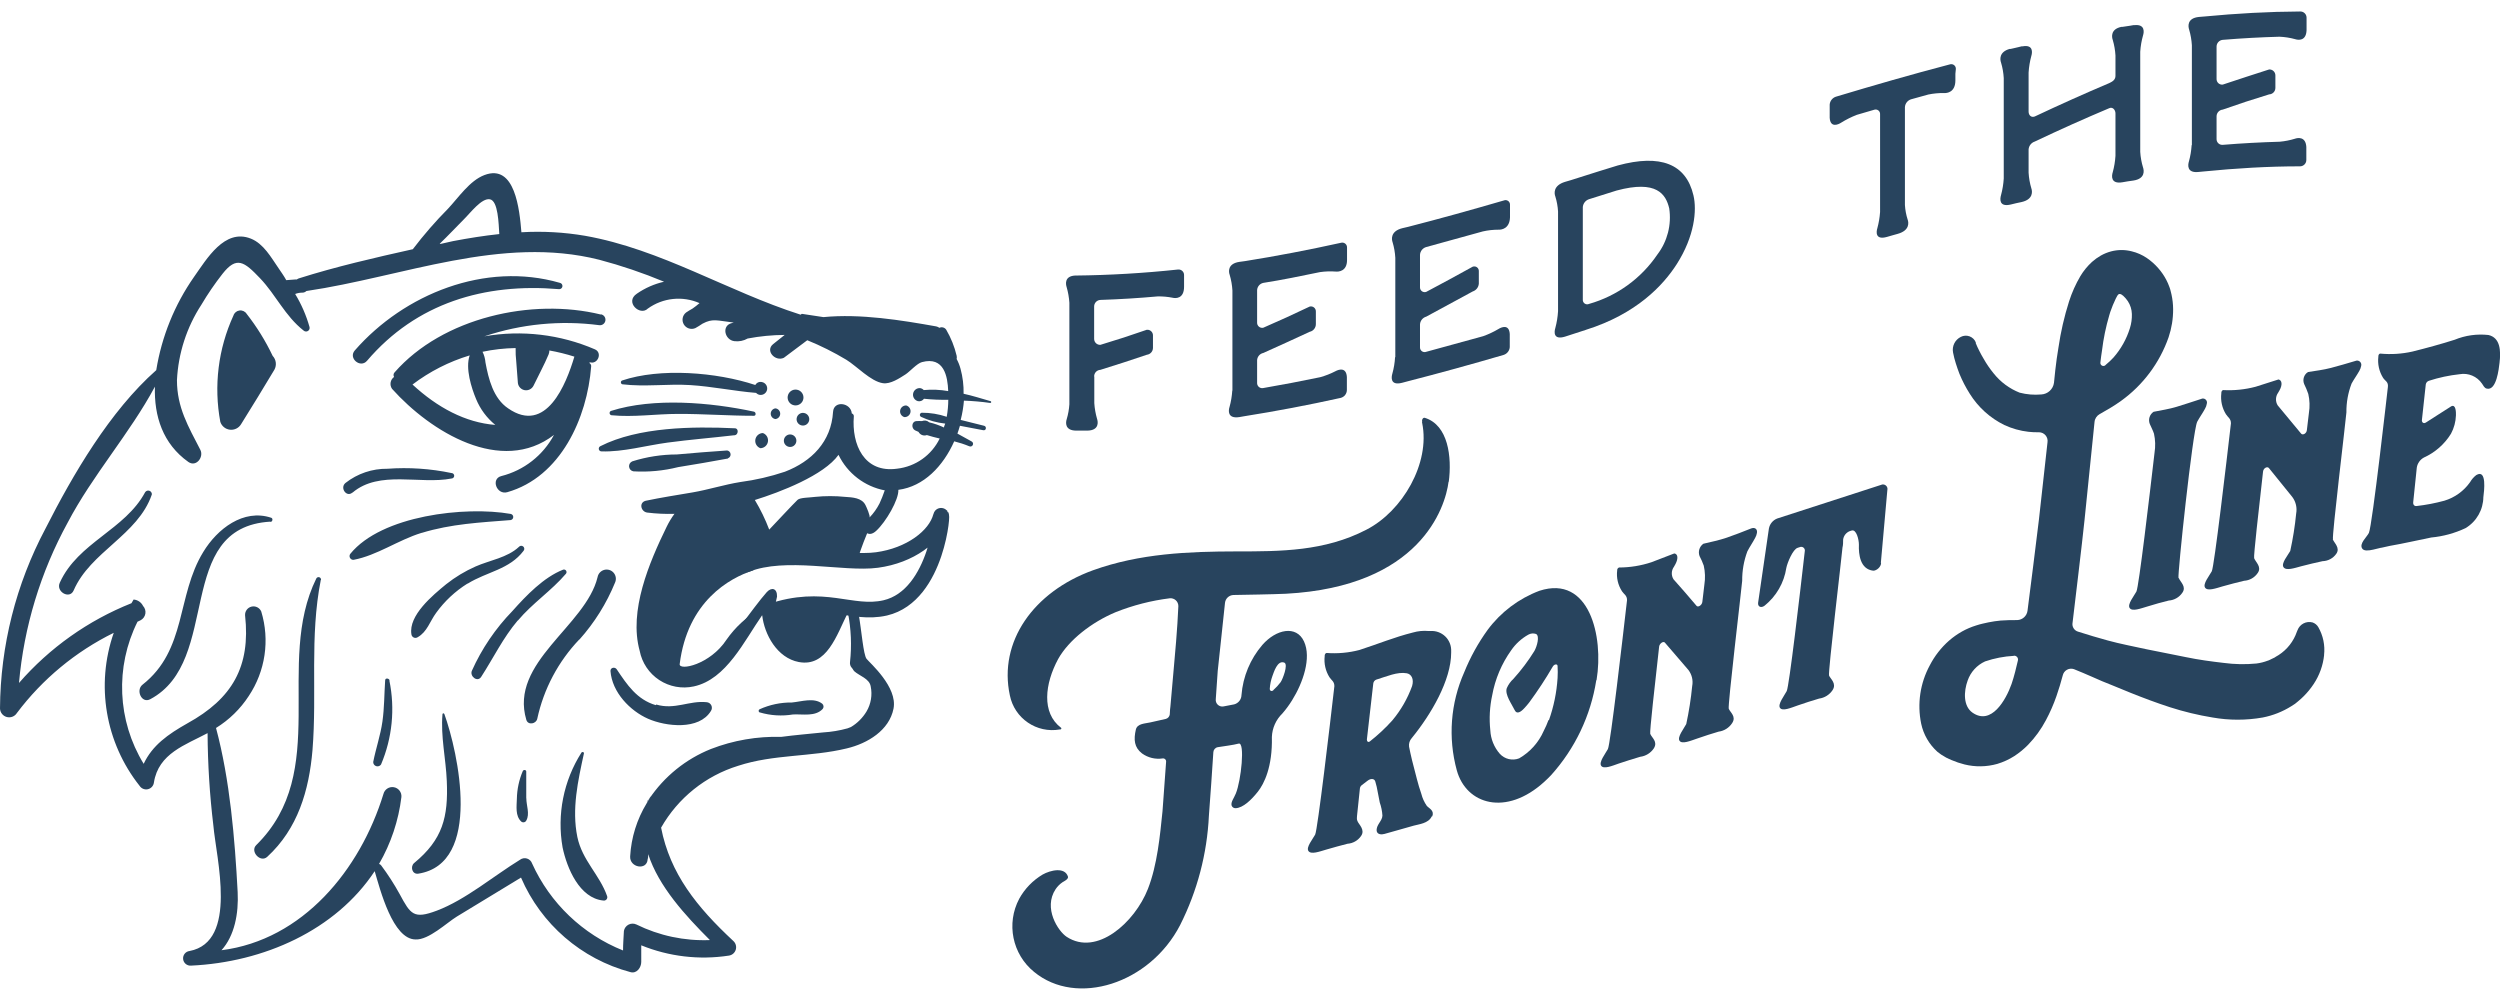 <svg id="e800tn2pm3ak1" xmlns="http://www.w3.org/2000/svg" xmlns:xlink="http://www.w3.org/1999/xlink" viewBox="0 0 320 128" shape-rendering="geometricPrecision" text-rendering="geometricPrecision"><style><![CDATA[#e800tn2pm3ak22 {animation: e800tn2pm3ak22_c_o 500ms linear infinite normal forwards}@keyframes e800tn2pm3ak22_c_o { 0% {opacity: 1;animation-timing-function: step-end} 20% {opacity: 0} 100% {opacity: 0} }#e800tn2pm3ak26 {animation: e800tn2pm3ak26_c_o 500ms linear infinite normal forwards}@keyframes e800tn2pm3ak26_c_o { 0% {opacity: 0;animation-timing-function: step-end} 20% {opacity: 1;animation-timing-function: step-end} 40% {opacity: 0} 100% {opacity: 0} }#e800tn2pm3ak30 {animation: e800tn2pm3ak30_c_o 500ms linear infinite normal forwards}@keyframes e800tn2pm3ak30_c_o { 0% {opacity: 0} 20% {opacity: 0;animation-timing-function: step-end} 40% {opacity: 1;animation-timing-function: step-end} 60% {opacity: 0} 100% {opacity: 0} }#e800tn2pm3ak34 {animation: e800tn2pm3ak34_c_o 500ms linear infinite normal forwards}@keyframes e800tn2pm3ak34_c_o { 0% {opacity: 0} 40% {opacity: 0;animation-timing-function: step-end} 60% {opacity: 1;animation-timing-function: step-end} 80% {opacity: 0} 100% {opacity: 0} }#e800tn2pm3ak38 {animation: e800tn2pm3ak38_c_o 500ms linear infinite normal forwards}@keyframes e800tn2pm3ak38_c_o { 0% {opacity: 0} 60% {opacity: 0;animation-timing-function: step-end} 80% {opacity: 1;animation-timing-function: step-end} 100% {opacity: 0} }#e800tn2pm3ak42 {animation: e800tn2pm3ak42_c_o 500ms linear infinite normal forwards}@keyframes e800tn2pm3ak42_c_o { 0% {opacity: 0} 80% {opacity: 0;animation-timing-function: step-end} 100% {opacity: 1} }]]></style><g id="e800tn2pm3ak2"><path id="e800tn2pm3ak3" d="M185.42,61.64C185,65,181.76,75.08,164.59,76C162.77,76.08,159.52,76.13,157.87,76.16C157.316,76.186,156.863,76.609,156.8,77.16C156.5,80.16,155.92,85.26,155.87,85.87C155.79,86.87,155.69,88.42,155.62,89.49C155.586,89.759,155.683,90.027,155.881,90.212C156.079,90.396,156.355,90.474,156.62,90.42L157.97,90.16C158.514,90.017,158.897,89.532,158.91,88.97C159.097,86.596,160.036,84.344,161.59,82.54C163.34,80.54,165.93,79.99,166.91,82.1C167.89,84.21,166.78,87.4,165.39,89.63C165.021,90.23,164.603,90.799,164.14,91.33C163.324,92.12,162.844,93.195,162.8,94.33C162.89,98.17,161.8,100.33,161.01,101.33C160.22,102.33,159.12,103.43,158.14,103.45C157.911,103.456,157.707,103.308,157.64,103.09C157.54,102.64,157.94,102.18,158.19,101.56C158.86,99.92,159.39,94.96,158.55,95.18C157.9,95.36,156.55,95.53,155.87,95.64C155.565,95.697,155.336,95.951,155.31,96.26C155.22,97.75,154.86,102.91,154.74,104.4C154.509,109.273,153.255,114.043,151.06,118.4C147.18,125.93,137.81,128.9,132.36,124.4C129.572,122.134,128.776,118.213,130.46,115.04C131.167,113.758,132.202,112.688,133.46,111.94C134.46,111.38,136.3,110.94,136.7,112.21C136.79,112.52,136.21,112.8,136.01,112.92C135.659,113.156,135.356,113.459,135.12,113.81C133.5,116.25,135.45,119.2,136.53,119.91C140.38,122.44,145.24,118.09,146.93,113.79C148.14,110.69,148.48,106.95,148.8,103.85C148.86,103.2,149.2,98.44,149.26,97.52C149.278,97.397,149.235,97.273,149.147,97.186C149.058,97.099,148.933,97.06,148.81,97.08L148.81,97.08C147.883,97.218,146.94,96.988,146.18,96.44C145.18,95.67,145.09,94.68,145.39,93.38C145.58,92.59,146.61,92.62,147.23,92.47C147.85,92.32,148.59,92.16,149.23,92.02C149.495,91.947,149.692,91.723,149.73,91.45C149.73,91.05,149.8,90.53,149.81,90.45C149.97,88.71,150.12,86.97,150.27,85.23C150.35,84.38,150.72,80.37,150.83,77.58C150.831,77.297,150.712,77.026,150.503,76.835C150.293,76.644,150.012,76.552,149.73,76.58C147.354,76.876,145.025,77.474,142.8,78.36C139.74,79.64,136.8,81.92,135.44,84.36C133.75,87.5,133.27,91.23,135.82,93.16C135.91,93.23,135.82,93.39,135.71,93.37C135.6,93.35,135.71,93.37,135.66,93.37C132.693,93.896,129.85,91.955,129.26,89C127.79,82.16,132.26,75.77,139.89,73C145.89,70.84,152.1,70.59,158.3,70.58C163.91,70.58,169.53,70.58,174.88,67.81C179.53,65.44,183.09,59.27,182.04,54.16C182.011,54.079,182.011,53.991,182.04,53.91C181.96,53.73,182.16,53.42,182.37,53.48C185.37,54.4,185.86,58.48,185.44,61.69M163,88.32C163.338,88.017,163.646,87.682,163.92,87.32C164.17,86.97,164.92,85.06,164.4,84.82C163.49,84.44,163.03,86.13,162.88,86.5C162.682,87.037,162.564,87.599,162.53,88.17C162.53,88.45,162.79,88.54,163,88.34" fill="rgb(40,68,94)" stroke="none" stroke-width="1"/><path id="e800tn2pm3ak4" d="M183.26,104.5C182.85,105.4,181.6,105.5,180.97,105.68C179.02,106.25,179.08,106.2,177.22,106.74C176.84,106.85,176.32,106.83,176.22,106.39C176.1,105.6,176.94,105.1,176.95,104.39C176.913,103.82,176.799,103.259,176.61,102.72C176.47,102.06,176.36,101.39,176.22,100.72C176.16,100.49,176.11,100.26,176.04,100.04C175.93,99.65,175.47,99.6,175.04,99.94L174.32,100.49C174.185,100.588,174.095,100.735,174.07,100.9C173.63,105.08,173.62,104.74,173.77,105.13C173.92,105.52,174.77,106.21,174.22,107C173.825,107.583,173.183,107.952,172.48,108C171.4,108.28,170.89,108.42,169.75,108.75C168.89,109,167.81,109.41,167.48,108.93C167.15,108.45,168.03,107.41,168.34,106.83C168.65,106.25,170.25,92.65,170.8,87.83C170.8,87.21,170.42,87.08,170.16,86.67C169.664,85.87,169.452,84.925,169.56,83.99L169.56,83.92C169.56,83.78,169.66,83.59,169.8,83.58C171.211,83.685,172.63,83.557,174,83.2C176.45,82.41,178.43,81.57,180.86,80.96C181.509,80.773,182.187,80.708,182.86,80.77L183.08,80.77C183.791,80.718,184.489,80.972,185,81.469C185.51,81.966,185.783,82.658,185.75,83.37C185.75,83.43,185.75,83.48,185.75,83.54C185.75,87.05,183.2,91.42,180.7,94.48C180.433,94.777,180.309,95.175,180.36,95.57C180.57,96.64,180.82,97.7,181.36,99.71C181.52,100.36,181.72,100.99,181.93,101.61C182.068,102.161,182.305,102.683,182.63,103.15C182.92,103.48,183.63,103.74,183.33,104.49M175.33,94.91C176.37,94.096,177.337,93.193,178.22,92.21C179.314,90.903,180.171,89.413,180.75,87.81C181.01,86.91,180.66,86.29,180.07,86.18C178.87,85.96,177.49,86.59,176.14,87C175.944,87.086,175.808,87.268,175.78,87.48C175.62,88.89,175.18,92.75,174.96,94.66C174.96,94.92,175.12,95.05,175.33,94.91" fill="rgb(40,68,94)" stroke="none" stroke-width="1"/><path id="e800tn2pm3ak5" d="M204.32,87.09C203.608,91.608,201.6,95.822,198.54,99.22C198.26,99.51,197.97,99.8,197.67,100.07C192.78,104.53,187.67,102.97,186.47,98.6C185.33,94.432,185.666,89.999,187.42,86.05C188.197,84.125,189.204,82.302,190.42,80.62C192.103,78.35,194.405,76.614,197.05,75.62C203.43,73.54,205.29,81.46,204.36,87.04M198.26,92.19C198.881,90.447,199.254,88.626,199.37,86.78C199.4,86.274,199.4,85.766,199.37,85.26C199.37,84.94,198.94,84.99,198.75,85.33C197.832,86.906,196.831,88.431,195.75,89.9C195.55,90.161,195.336,90.411,195.11,90.65C194.62,91.19,194.2,91.36,193.96,91.03C193.91,90.95,193.86,90.87,193.82,90.79C193.52,90.15,192.58,88.88,192.87,88.08C193.068,87.624,193.362,87.215,193.73,86.88C194.725,85.779,195.618,84.591,196.4,83.33C196.73,82.75,197.11,81.42,196.62,81.15C196.29,81.032,195.924,81.065,195.62,81.24C194.746,81.73,193.997,82.414,193.43,83.24C192.205,84.957,191.375,86.924,191,89C190.681,90.471,190.6,91.983,190.76,93.48C190.814,94.588,191.241,95.645,191.97,96.48C192.595,97.171,193.581,97.406,194.45,97.07C195.843,96.267,196.943,95.041,197.59,93.57C197.827,93.114,198.034,92.643,198.21,92.16" fill="rgb(40,68,94)" stroke="none" stroke-width="1"/><path id="e800tn2pm3ak6" d="M221.27,90.7C221.47,91.2,222.27,91.7,221.72,92.55C221.33,93.154,220.693,93.557,219.98,93.65C218.9,93.97,218.39,94.14,217.25,94.53C216.39,94.82,215.3,95.29,214.98,94.82C214.66,94.35,215.53,93.27,215.84,92.68C216.187,91.076,216.441,89.453,216.6,87.82C216.741,87.092,216.562,86.338,216.11,85.75L213.11,82.26C212.91,82.02,212.42,82.36,212.37,82.76C211.84,87.48,211.14,93.69,211.23,93.93C211.43,94.44,212.23,94.93,211.69,95.79C211.291,96.387,210.653,96.781,209.94,96.87C208.87,97.19,208.35,97.35,207.21,97.73C206.35,98.03,205.27,98.49,204.95,98.02C204.63,97.55,205.49,96.47,205.81,95.88C206.13,95.29,207.71,81.62,208.26,76.82C208.26,76.2,207.88,76.09,207.62,75.69C207.101,74.895,206.881,73.942,207,73L207,73C206.987,72.839,207.087,72.69,207.24,72.64C208.654,72.636,210.058,72.406,211.4,71.96C212.4,71.58,213.4,71.2,214.31,70.84C214.77,70.9,214.84,71.48,214.46,72.2L214.27,72.54C213.921,73.013,213.897,73.652,214.21,74.15C215.21,75.28,216.21,76.41,217.16,77.55C217.36,77.78,217.86,77.45,217.9,77.04C218,76.24,218.08,75.49,218.16,74.83C218.288,74.022,218.261,73.198,218.08,72.4C217.929,71.978,217.748,71.567,217.54,71.17C217.329,70.596,217.53,69.952,218.03,69.6C219.03,69.36,220.03,69.16,221.03,68.82C222.03,68.48,223.11,68.05,224.15,67.64C224.61,67.46,224.97,67.71,224.89,68.21C224.852,68.435,224.774,68.652,224.66,68.85C224.35,69.44,223.96,69.99,223.66,70.58C223.212,71.783,222.989,73.057,223,74.34C222.88,75.74,221.13,90.34,221.28,90.73" fill="rgb(40,68,94)" stroke="none" stroke-width="1"/><path id="e800tn2pm3ak7" d="M240.78,72.05C240.78,72.55,240.22,73.05,239.78,73.05C238.1,72.86,237.89,70.98,237.94,69.71C237.94,69.08,237.62,67.71,237.01,67.91L236.78,67.98C236.314,68.157,235.984,68.576,235.92,69.07C235.92,69.42,235.92,69.77,235.84,70.07C235.72,71.48,233.97,86.07,234.12,86.47C234.27,86.87,235.12,87.47,234.58,88.32C234.188,88.922,233.552,89.324,232.84,89.42C231.76,89.74,231.24,89.91,230.1,90.3C229.24,90.6,228.16,91.07,227.84,90.61C227.52,90.15,228.39,89.05,228.7,88.46C229.01,87.87,230.38,76.13,231.01,70.58L231.01,70.58C231.056,70.403,230.994,70.215,230.852,70.099C230.711,69.983,230.515,69.96,230.35,70.04L230.1,70.12C229.49,70.3,228.78,72.03,228.65,72.69C228.36,74.601,227.361,76.333,225.85,77.54C225.39,77.87,224.97,77.64,225.04,77.14L226.42,67.65C226.528,67.069,226.929,66.585,227.48,66.37L240.76,62.07C240.964,61.967,241.21,61.995,241.387,62.139C241.564,62.284,241.64,62.519,241.58,62.74Q241.16,67.39,240.75,72.04" fill="rgb(40,68,94)" stroke="none" stroke-width="1"/><path id="e800tn2pm3ak8" d="M297.49,83.82C297.353,85.162,296.89,86.449,296.14,87.57C295.77,88.128,295.344,88.647,294.87,89.12C294.639,89.353,294.395,89.573,294.14,89.78C294.01,89.88,293.88,89.98,293.76,90.09L293.31,90.38C292.184,91.09,290.936,91.585,289.63,91.84C287.506,92.215,285.334,92.215,283.21,91.84C281.356,91.537,279.528,91.096,277.74,90.52C276.01,89.96,274.34,89.33,272.74,88.69L270.3,87.69L269.06,87.19L267.83,86.65C267.03,86.3,266.24,85.96,265.46,85.65C265.163,85.549,264.836,85.579,264.563,85.734C264.29,85.889,264.096,86.153,264.03,86.46C263.8,87.32,263.54,88.2,263.23,89.09C262.862,90.154,262.41,91.187,261.88,92.18C261.27,93.336,260.499,94.4,259.59,95.34C259.057,95.882,258.467,96.365,257.83,96.78C257.153,97.212,256.419,97.549,255.65,97.78C254.283,98.166,252.839,98.19,251.46,97.85C250.892,97.709,250.337,97.521,249.8,97.29L249.42,97.12L249.24,97.03C249.18,97.03,249.07,96.94,248.99,96.9C248.635,96.711,248.3,96.486,247.99,96.23C246.933,95.28,246.205,94.02,245.91,92.63C245.386,90.091,245.776,87.449,247.01,85.17C247.628,83.968,248.466,82.893,249.48,82C249.992,81.555,250.548,81.163,251.14,80.83C251.711,80.511,252.315,80.253,252.94,80.06C253.25,79.95,253.49,79.9,253.76,79.83C254.03,79.76,254.28,79.71,254.53,79.66C255.05,79.56,255.53,79.48,256.09,79.43C256.65,79.38,257.5,79.37,258.21,79.37C258.875,79.347,259.428,78.849,259.52,78.19C259.85,75.57,260.65,69.35,260.98,66.53Q261.52,61.53,262.08,56.62C262.132,56.301,262.043,55.975,261.836,55.727C261.628,55.48,261.323,55.334,261,55.33C260.546,55.34,260.092,55.32,259.64,55.27C258.57,55.147,257.527,54.853,256.55,54.4C254.732,53.505,253.201,52.12,252.13,50.4C251.616,49.591,251.174,48.737,250.81,47.85C250.64,47.4,250.48,46.96,250.34,46.5C250.196,46.047,250.079,45.586,249.99,45.12C249.834,44.304,250.243,43.484,250.99,43.12C251.334,42.942,251.736,42.917,252.099,43.05C252.462,43.183,252.753,43.462,252.9,43.82L252.9,43.93C253.02,44.22,253.19,44.62,253.36,44.93C253.53,45.24,253.71,45.63,253.91,45.93C254.285,46.593,254.717,47.222,255.2,47.81C256.071,48.902,257.212,49.746,258.51,50.26C259.416,50.496,260.357,50.574,261.29,50.49C262.117,50.445,262.796,49.82,262.91,49C262.97,48.46,263.02,47.91,263.08,47.36C263.19,46.36,263.32,45.46,263.48,44.5C263.771,42.493,264.226,40.513,264.84,38.58C265.202,37.45,265.688,36.363,266.29,35.34C266.695,34.669,267.193,34.06,267.77,33.53C268.12,33.217,268.502,32.942,268.91,32.71C269.332,32.473,269.782,32.291,270.25,32.17C271.106,31.95,272.004,31.95,272.86,32.17C273.554,32.336,274.211,32.628,274.8,33.03C275.839,33.742,276.69,34.696,277.28,35.81C277.438,36.113,277.575,36.428,277.69,36.75L277.78,37.01L277.84,37.24C277.886,37.388,277.923,37.538,277.95,37.69C278.085,38.304,278.155,38.931,278.16,39.56C278.168,40.787,277.972,42.007,277.58,43.17C276.436,46.442,274.313,49.284,271.5,51.31L270.83,51.77L270.18,52.18C269.74,52.45,269.29,52.71,268.84,52.96L268.75,53.01L268.75,53.01C268.382,53.216,268.139,53.59,268.1,54.01L266.82,66.56C266.51,69.56,265.6,77.07,265.29,79.69C265.182,80.212,265.504,80.727,266.02,80.86C267.3,81.26,268.55,81.65,269.79,81.98L271.01,82.29L272.25,82.57C273.09,82.76,273.94,82.93,274.78,83.11C276.47,83.46,278.15,83.77,279.78,84.11C281.41,84.45,283.06,84.67,284.62,84.85C286.012,85.039,287.422,85.065,288.82,84.93C289.313,84.867,289.796,84.747,290.26,84.57L290.41,84.52L290.6,84.43C290.73,84.38,290.83,84.3,290.97,84.25C291.11,84.2,291.21,84.13,291.32,84.05L291.66,83.85C292.756,83.146,293.58,82.092,294,80.86L294.08,80.67C294.367,79.892,295.198,79.459,296,79.67C296.311,79.773,296.574,79.987,296.74,80.27C297.361,81.351,297.621,82.602,297.48,83.84M257.76,83.95C256.51,84.017,255.275,84.256,254.09,84.66C253.043,85.138,252.237,86.023,251.86,87.11C251.35,88.51,251.28,90.38,252.48,91.22C254.88,92.89,256.75,89.61,257.48,87.55C257.8,86.63,258.11,85.34,258.29,84.55C258.333,84.396,258.298,84.231,258.196,84.107C258.095,83.984,257.939,83.918,257.78,83.93M269.53,46.7C269.886,46.411,270.22,46.097,270.53,45.76C271.487,44.669,272.203,43.387,272.63,42C272.815,41.415,272.899,40.803,272.88,40.19C272.862,39.61,272.686,39.046,272.37,38.56C272.201,38.308,272.003,38.076,271.78,37.87C271.65,37.76,271.46,37.6,271.27,37.63C271.08,37.66,270.92,38.01,270.82,38.22C270.552,38.772,270.318,39.339,270.12,39.92C270.07,40.07,270.02,40.22,269.98,40.38C269.551,41.839,269.243,43.331,269.06,44.84C268.98,45.35,268.91,45.84,268.85,46.39C268.821,46.563,268.91,46.734,269.068,46.808C269.227,46.883,269.416,46.843,269.53,46.71" fill="rgb(40,68,94)" stroke="none" stroke-width="1"/><path id="e800tn2pm3ak9" d="M278.89,74C279.09,74.51,279.89,75.09,279.34,75.87C278.945,76.453,278.303,76.822,277.6,76.87C276.52,77.14,276.01,77.28,274.87,77.63C274.01,77.88,272.93,78.31,272.6,77.83C272.27,77.35,273.15,76.3,273.46,75.72C273.77,75.14,275.14,63.47,275.78,57.95C275.91,57.14,275.887,56.312,275.71,55.51C275.56,55.05,275.35,54.69,275.17,54.26C274.946,53.692,275.151,53.046,275.66,52.71C276.66,52.51,277.66,52.36,278.61,52.07C279.56,51.78,280.69,51.41,281.73,51.07C281.917,50.97,282.147,50.993,282.31,51.13C282.473,51.266,282.536,51.488,282.47,51.69C282.432,51.912,282.354,52.126,282.24,52.32C281.94,52.88,281.55,53.41,281.24,53.99C280.65,55.24,278.7,73.63,278.85,73.99" fill="rgb(40,68,94)" stroke="none" stroke-width="1"/><path id="e800tn2pm3ak10" d="M298.58,69C298.78,69.52,299.58,70.13,299.04,70.89C298.638,71.463,297.989,71.811,297.29,71.83C296.21,72.06,295.7,72.19,294.56,72.48C293.7,72.71,292.62,73.09,292.29,72.6C291.96,72.11,292.84,71.09,293.15,70.53C293.498,68.946,293.752,67.344,293.91,65.73C294.046,64.989,293.868,64.225,293.42,63.62C292.42,62.38,291.42,61.14,290.42,59.91C290.21,59.66,289.72,59.91,289.67,60.36C289.14,65.05,288.44,71.21,288.53,71.45C288.73,71.97,289.53,72.56,288.99,73.34C288.596,73.929,287.948,74.3,287.24,74.34C286.17,74.6,285.65,74.73,284.51,75.05C283.65,75.3,282.57,75.7,282.25,75.22C281.93,74.74,282.8,73.7,283.11,73.12C283.42,72.54,285.01,58.96,285.56,54.19C285.56,53.57,285.18,53.44,284.92,53.02C284.423,52.22,284.215,51.275,284.33,50.34L284.33,50.28C284.33,50.13,284.42,49.94,284.57,49.93C285.971,50.005,287.374,49.86,288.73,49.5C289.73,49.19,290.73,48.87,291.65,48.57C292.1,48.67,292.17,49.25,291.79,49.94C291.73,50.05,291.67,50.16,291.6,50.27C291.259,50.746,291.235,51.38,291.54,51.88L294.54,55.5C294.74,55.75,295.24,55.5,295.28,55.05C295.38,54.26,295.46,53.52,295.54,52.86C295.672,52.049,295.645,51.22,295.46,50.42C295.31,49.986,295.133,49.562,294.93,49.15C294.701,48.589,294.907,47.944,295.42,47.62C296.42,47.46,297.37,47.35,298.37,47.09C299.37,46.83,300.45,46.51,301.49,46.2C301.681,46.114,301.905,46.147,302.064,46.285C302.222,46.422,302.287,46.638,302.23,46.84C302.188,47.058,302.111,47.268,302,47.46C301.69,48.02,301.31,48.53,301,49.1C300.549,50.277,300.325,51.529,300.34,52.79C300.22,54.18,298.47,68.64,298.62,69.03" fill="rgb(40,68,94)" stroke="none" stroke-width="1"/><path id="e800tn2pm3ak11" d="M317.87,63.6C317.862,65.24,316.997,66.757,315.59,67.6C314.207,68.252,312.722,68.658,311.2,68.8C309.44,69.15,307.66,69.57,305.91,69.87C305.55,69.95,305.19,70.02,304.83,70.11L304.78,70.11C304.46,70.18,304.11,70.28,303.78,70.35C303.16,70.49,302.58,70.55,302.36,70.21C301.95,69.58,302.96,68.74,303.22,68.21C303.66,67.21,305.57,50.21,305.65,49.53C305.73,48.85,305.28,48.77,305.02,48.34C304.525,47.536,304.317,46.588,304.43,45.65L304.43,45.59C304.43,45.45,304.52,45.26,304.67,45.26C306.048,45.391,307.439,45.304,308.79,45C310.59,44.55,312.39,44.06,314.19,43.49C315.559,42.926,317.048,42.717,318.52,42.88C320.03,43.22,320.13,44.88,319.94,46.44C319.85,47.17,319.56,50.07,318.29,49.74C318,49.67,317.86,49.34,317.7,49.11C317.066,48.175,315.942,47.701,314.83,47.9C313.495,48.044,312.178,48.325,310.9,48.74C310.692,48.807,310.538,48.984,310.5,49.2L310,53.8C310,54.12,310.26,54.26,310.55,54.06L312.11,53.06L313.77,52C314.37,51.71,314.37,52.81,314.36,53.17C314.332,53.988,314.117,54.789,313.73,55.51C312.902,56.855,311.69,57.921,310.25,58.57C309.768,58.835,309.436,59.307,309.35,59.85C309.11,62.13,308.92,63.96,308.89,64.29C308.86,64.62,309.05,64.81,309.34,64.77C310.535,64.633,311.719,64.406,312.88,64.09C314.217,63.687,315.38,62.845,316.18,61.7C316.379,61.355,316.644,61.053,316.96,60.81C318.35,59.98,317.96,62.91,317.87,63.64" fill="rgb(40,68,94)" stroke="none" stroke-width="1"/><path id="e800tn2pm3ak12" d="M140.07,48.22L140.07,51.6C140.114,52.277,140.232,52.948,140.42,53.6C140.56,54,140.72,55.09,139.18,55.12C138.84,55.12,138.62,55.12,138.48,55.12L137.78,55.12C136.25,55.12,136.41,54.04,136.54,53.65C136.725,53.032,136.839,52.394,136.88,51.75L136.88,38.75C136.835,38.073,136.718,37.402,136.53,36.75C136.4,36.36,136.25,35.35,137.6,35.27L137.68,35.27Q144.22,35.2,150.77,34.5C150.972,34.474,151.176,34.537,151.328,34.674C151.48,34.81,151.565,35.006,151.56,35.21L151.56,35.87C151.56,35.99,151.56,36.22,151.56,36.7C151.56,38.25,150.49,38.21,150.09,38.11C149.464,37.987,148.828,37.93,148.19,37.94C145.74,38.16,143.3,38.31,140.85,38.39C140.406,38.411,140.055,38.775,140.05,39.22L140.05,43.37C140.047,43.58,140.131,43.783,140.283,43.929C140.435,44.075,140.64,44.151,140.85,44.14C142.85,43.54,144.85,42.89,146.79,42.21C146.995,42.19,147.198,42.258,147.349,42.398C147.5,42.537,147.584,42.735,147.58,42.94L147.58,44.54C147.573,44.987,147.235,45.36,146.79,45.41C144.79,46.09,142.79,46.74,140.85,47.34C140.406,47.361,140.055,47.725,140.05,48.17" fill="rgb(40,68,94)" stroke="none" stroke-width="1"/><path id="e800tn2pm3ak13" d="M157.75,50L157.75,37.18C157.709,36.502,157.592,35.831,157.4,35.18C157.26,34.81,157.1,33.75,158.64,33.52C159,33.46,159.23,33.43,159.37,33.42C163.45,32.77,167.54,31.98,171.63,31.08C171.821,31.02,172.03,31.059,172.188,31.183C172.346,31.306,172.432,31.5,172.42,31.7L172.42,32.63C172.42,32.76,172.42,32.95,172.42,33.19C172.425,33.223,172.425,33.257,172.42,33.29L172.42,33.29C172.42,34.73,171.34,34.8,170.96,34.76C170.293,34.711,169.622,34.735,168.96,34.83C166.54,35.33,164.12,35.83,161.7,36.21C161.256,36.305,160.932,36.687,160.91,37.14L160.91,41.28C160.899,41.483,160.983,41.68,161.139,41.811C161.294,41.943,161.501,41.994,161.7,41.95C163.7,41.08,165.7,40.17,167.64,39.24C167.834,39.189,168.041,39.233,168.197,39.36C168.353,39.486,168.44,39.679,168.43,39.88L168.43,41.47C168.441,41.95,168.109,42.369,167.64,42.47C165.64,43.4,163.64,44.31,161.7,45.18C161.256,45.275,160.932,45.657,160.91,46.11L160.91,49C160.899,49.203,160.983,49.4,161.139,49.531C161.294,49.663,161.501,49.714,161.7,49.67Q165.35,49.04,168.99,48.28C169.661,48.093,170.311,47.838,170.93,47.52C171.31,47.31,172.32,46.93,172.4,48.26L172.4,49.93C172.392,50.403,172.069,50.813,171.61,50.93Q165.43,52.3,159.25,53.28L158.62,53.39C157.08,53.62,157.24,52.51,157.38,52.09C157.569,51.407,157.686,50.707,157.73,50" fill="rgb(40,68,94)" stroke="none" stroke-width="1"/><path id="e800tn2pm3ak14" d="M178.6,45.74L178.6,33C178.563,32.322,178.445,31.65,178.25,31C178.12,30.64,177.96,29.6,179.49,29.21C179.86,29.12,180.08,29.06,180.22,29.04C184.31,27.99,188.4,26.85,192.49,25.66C192.672,25.584,192.88,25.606,193.041,25.72C193.201,25.834,193.292,26.023,193.28,26.22L193.28,27.82L193.28,27.82C193.23,29.27,192.2,29.42,191.81,29.4C191.137,29.399,190.466,29.473,189.81,29.62Q186.18,30.62,182.56,31.62C182.107,31.748,181.785,32.15,181.76,32.62L181.76,36.76C181.748,36.961,181.838,37.154,181.999,37.275C182.16,37.395,182.371,37.427,182.56,37.36Q185.56,35.77,188.5,34.14C188.683,34.068,188.891,34.095,189.05,34.21C189.21,34.325,189.3,34.513,189.29,34.71L189.29,36.31C189.255,36.773,188.942,37.169,188.5,37.31Q185.5,38.94,182.56,40.53C182.107,40.658,181.785,41.06,181.76,41.53L181.76,44.44C181.747,44.641,181.837,44.835,181.999,44.954C182.16,45.073,182.372,45.102,182.56,45.03Q186.2,44.03,189.85,43.03C190.524,42.789,191.174,42.485,191.79,42.12C192.17,41.88,193.17,41.44,193.25,42.76C193.256,42.786,193.256,42.814,193.25,42.84L193.25,44.43C193.218,44.894,192.904,45.291,192.46,45.43Q186.28,47.24,180.1,48.83L179.46,49C177.92,49.39,178.09,48.26,178.22,47.83C178.414,47.135,178.531,46.421,178.57,45.7" fill="rgb(40,68,94)" stroke="none" stroke-width="1"/><path id="e800tn2pm3ak15" d="M203,42.22C203,42.22,201.28,42.79,200.32,43.09C198.78,43.56,198.94,42.43,199.08,41.99C199.268,41.287,199.385,40.566,199.43,39.84L199.43,27.07C199.391,26.415,199.274,25.767,199.08,25.14C198.94,24.78,198.78,23.75,200.32,23.28L201.07,23.06C203.15,22.4,206.52,21.33,207.07,21.18C212.54,19.69,215.81,20.97,216.76,25C217.22,26.92,216.9,30.24,214.63,33.8C212.9,36.51,209.47,40.19,202.99,42.22M203.4,38.9C206.971,37.886,210.069,35.644,212.15,32.57C213.43,30.888,213.975,28.76,213.66,26.67C213.23,24.87,212.08,23,206.92,24.39L203.39,25.5C202.951,25.646,202.64,26.039,202.6,26.5L202.6,38.35C202.584,38.55,202.676,38.743,202.841,38.856C203.006,38.97,203.219,38.987,203.4,38.9" fill="rgb(40,68,94)" stroke="none" stroke-width="1"/><path id="e800tn2pm3ak16" d="M250.29,9.44C250.29,9.55,250.29,9.79,250.29,10.28C250.29,11.82,249.22,11.94,248.82,11.91C248.148,11.901,247.478,11.965,246.82,12.1L246.82,12.1L244.62,12.71C244.174,12.846,243.86,13.245,243.83,13.71L243.83,26.24C243.868,26.875,243.986,27.504,244.18,28.11C244.31,28.46,244.48,29.49,242.92,29.93L242.24,30.12L241.55,30.32C240,30.77,240.16,29.65,240.3,29.21C240.484,28.533,240.601,27.84,240.65,27.14L240.65,14.63C240.666,14.432,240.577,14.239,240.415,14.123C240.254,14.006,240.043,13.983,239.86,14.06L237.67,14.7C236.974,14.971,236.304,15.306,235.67,15.7C235.29,15.95,234.28,16.4,234.2,15.07C234.195,15.047,234.195,15.023,234.2,15L234.2,13.38C234.24,12.919,234.551,12.526,234.99,12.38C239.84,10.92,244.7,9.52,249.55,8.25C249.736,8.179,249.946,8.206,250.107,8.323C250.268,8.44,250.36,8.631,250.35,8.83Z" fill="rgb(40,68,94)" stroke="none" stroke-width="1"/><path id="e800tn2pm3ak17" d="M259.66,19.1L259.66,22.1C259.699,22.778,259.816,23.449,260.01,24.1C260.14,24.46,260.3,25.51,258.77,25.86L258.07,26.01L257.37,26.18C255.83,26.54,256,25.42,256.13,24.98C256.319,24.284,256.436,23.57,256.48,22.85L256.48,10C256.442,9.322,256.325,8.651,256.13,8C256,7.65,255.85,6.65,257.24,6.26L257.37,6.26L257.77,6.17L258.37,6.03L258.77,5.93L258.9,5.93C260.29,5.68,260.14,6.75,260.01,7.16C259.822,7.856,259.705,8.57,259.66,9.29L259.66,14.29C259.66,14.73,259.98,15.09,260.45,14.91Q265.22,12.66,269.98,10.64C270.49,10.41,270.78,10.15,270.78,9.71L270.78,7.1C270.739,6.422,270.622,5.751,270.43,5.1C270.3,4.74,270.14,3.73,271.53,3.44L271.67,3.44L272.07,3.38L272.67,3.29L273.07,3.22L273.2,3.22C274.59,3.07,274.44,4.12,274.31,4.53C274.115,5.215,273.994,5.919,273.95,6.63L273.95,19.44C273.991,20.119,274.111,20.79,274.31,21.44C274.44,21.82,274.61,22.88,273.07,23.11C272.72,23.17,272.51,23.2,272.37,23.21L271.67,23.33C270.13,23.59,270.29,22.48,270.43,22.05C270.618,21.364,270.735,20.66,270.78,19.95L270.78,14.52C270.78,14.08,270.43,13.64,269.98,13.85Q265.23,15.85,260.45,18.12C260.009,18.264,259.698,18.658,259.66,19.12" fill="rgb(40,68,94)" stroke="none" stroke-width="1"/><path id="e800tn2pm3ak18" d="M280.56,18.57L280.56,5.79C280.518,5.112,280.401,4.442,280.21,3.79C280.08,3.41,279.91,2.33,281.45,2.17L282.18,2.11C286.27,1.72,290.36,1.49,294.44,1.47C294.651,1.467,294.855,1.549,295.005,1.698C295.155,1.846,295.24,2.049,295.24,2.26L295.24,3.86L295.24,3.86C295.19,5.29,294.16,5.14,293.77,5.01C293.117,4.832,292.446,4.728,291.77,4.7Q288.14,4.8,284.51,5.1C284.065,5.141,283.723,5.513,283.72,5.96L283.72,10.1C283.713,10.306,283.796,10.506,283.948,10.646C284.099,10.786,284.305,10.853,284.51,10.83Q287.51,9.83,290.45,8.89C290.66,8.879,290.865,8.955,291.017,9.101C291.169,9.247,291.253,9.45,291.25,9.66L291.25,11.25C291.25,11.697,290.897,12.064,290.45,12.08Q287.45,12.99,284.51,14.03C284.065,14.071,283.723,14.443,283.72,14.89L283.72,17.8C283.716,18.006,283.8,18.204,283.951,18.345C284.101,18.486,284.304,18.557,284.51,18.54C286.94,18.34,289.38,18.21,291.81,18.14C292.465,18.08,293.112,17.953,293.74,17.76C294.13,17.62,295.13,17.46,295.21,18.81C295.21,18.81,295.21,18.87,295.21,18.89L295.21,20.49C295.205,20.93,294.85,21.285,294.41,21.29C290.3,21.29,286.17,21.54,282.05,21.95L281.42,22.01C279.88,22.18,280.05,21.08,280.18,20.67C280.369,19.987,280.486,19.287,280.53,18.58" fill="rgb(40,68,94)" stroke="none" stroke-width="1"/></g><g id="e800tn2pm3ak19"><path id="e800tn2pm3ak20" d="M121.38,51.17C120.342,51.192,119.303,51.148,118.27,51.04C118.099,51.289,117.796,51.411,117.5,51.35C117.074,51.239,116.803,50.821,116.876,50.387C116.949,49.953,117.341,49.646,117.78,49.68C117.957,49.709,118.119,49.797,118.24,49.93C119.284,49.833,120.337,49.877,121.37,50.06C121.3,48.2,120.85,45.59,118.01,46.35C117.38,46.51,116.45,47.57,115.91,47.92C115.14,48.41,113.99,49.19,113.02,49.05C111.46,48.83,109.66,46.86,108.33,46.05C106.731,45.088,105.059,44.252,103.33,43.55L100.33,45.8L100.33,45.8C99.23,46.32,97.9,44.89,98.97,44.04L100.44,42.87C98.849,42.88,97.263,43.034,95.7,43.33C95.188,43.623,94.595,43.742,94.01,43.67C92.76,43.53,92.31,41.67,93.69,41.35L93.92,41.29C91.75,41.03,91.24,40.73,89.92,41.43C89.623,41.635,89.316,41.825,89,42C88.458,42.235,87.827,42.03,87.527,41.521C87.227,41.013,87.352,40.36,87.82,40C88.07,39.83,88.35,39.66,88.64,39.5C88.952,39.283,89.253,39.049,89.54,38.8C87.365,37.845,84.847,38.111,82.92,39.5C81.92,40.5,79.92,38.65,81.52,37.59C82.572,36.862,83.753,36.343,85,36.06C82.303,34.937,79.534,33.998,76.71,33.25C64.18,30.08,51.58,35.43,39.22,37.25C39.068,37.397,38.861,37.474,38.65,37.46C38.352,37.463,38.057,37.521,37.78,37.63C38.583,38.95,39.202,40.373,39.62,41.86C39.671,42.058,39.585,42.266,39.409,42.37C39.233,42.474,39.009,42.45,38.86,42.31C36.47,40.43,35.33,37.76,33.29,35.62C31.25,33.48,30.29,32.75,28.48,35.05C27.495,36.307,26.593,37.626,25.78,39C23.899,41.886,22.819,45.22,22.65,48.66C22.65,52.16,24.1,54.58,25.65,57.59C26.11,58.51,25.11,59.83,24.11,59.13C20.84,56.81,19.71,53.26,19.83,49.49C16.61,55.49,11.84,60.83,8.66,66.9C5.189,73.237,3.068,80.223,2.43,87.42C6.349,82.919,11.286,79.418,16.83,77.21C16.92,77.05,17.02,76.9,17.1,76.74C17.62,76.781,18.079,77.093,18.31,77.56C18.557,77.827,18.667,78.193,18.606,78.551C18.545,78.91,18.321,79.22,18,79.39L17.6,79.58C14.712,85.375,15.01,92.248,18.39,97.77C19.5,95.41,21.48,94,24,92.58C29.73,89.42,32.09,85.33,31.37,78.76C31.34,78.237,31.689,77.767,32.199,77.646C32.709,77.526,33.233,77.789,33.44,78.27C34.555,81.934,33.968,85.905,31.84,89.09C30.762,90.746,29.331,92.142,27.65,93.18C29.43,99.81,30.06,107.37,30.42,114.18C30.56,116.94,30.02,119.78,28.35,121.63C38.74,120.31,46.09,111.37,49.08,101.63C49.229,101.038,49.808,100.66,50.41,100.762C51.012,100.864,51.435,101.412,51.38,102.02C51.014,105.037,50.041,107.949,48.52,110.58C48.628,110.614,48.722,110.68,48.79,110.77C49.664,111.94,50.456,113.17,51.16,114.45C52.56,117.05,52.95,117.68,55.92,116.56C59.58,115.18,63.22,112.1,66.56,110.05C66.817,109.856,67.151,109.798,67.458,109.893C67.765,109.988,68.008,110.225,68.11,110.53C70.409,115.602,74.58,119.59,79.75,121.66C79.75,120.83,79.82,119.99,79.86,119.16C79.92,118.814,80.139,118.515,80.45,118.353C80.762,118.19,81.131,118.182,81.45,118.33C84.374,119.772,87.612,120.46,90.87,120.33C87.73,117.19,84.31,113.48,82.97,109.33C82.97,109.55,82.97,109.77,82.9,109.99C82.81,111.46,80.57,111.06,80.66,109.61C80.797,107.204,81.525,104.868,82.78,102.81C84.035,100.752,82.78,102.74,82.78,102.71C82.832,102.533,82.941,102.378,83.09,102.27C85.023,99.389,87.78,97.159,91,95.87C93.867,94.76,96.927,94.233,100,94.32C101.79,94.08,103.57,93.94,105.36,93.75C106.415,93.687,107.461,93.513,108.48,93.23L108.92,93.06C109.741,92.569,110.429,91.881,110.92,91.06C111.487,90.096,111.676,88.955,111.45,87.86C111.29,86.86,110,86.51,109.36,85.93C109.21,85.79,109.17,85.62,109.03,85.48C108.85,85.286,108.766,85.022,108.8,84.76C109.034,82.642,108.943,80.501,108.53,78.41C107.09,81.3,105.84,85.41,102.25,84.74C99.47,84.22,97.83,81.2,97.56,78.74C95.27,82.02,92.97,86.96,88.81,87.86C87.286,88.196,85.691,87.902,84.386,87.046C83.081,86.189,82.178,84.842,81.88,83.31C80.46,78.18,83.1,72,85.33,67.43C85.612,66.847,85.947,66.292,86.33,65.77C85.168,65.806,84.004,65.752,82.85,65.61C82.04,65.51,81.74,64.34,82.64,64.1C84.64,63.68,86.64,63.37,88.64,63.03C90.64,62.69,92.7,62.03,94.76,61.7C96.701,61.445,98.614,61.003,100.47,60.38C103.9,59.06,106.4,56.53,106.63,52.72C106.72,51.22,108.92,51.53,109.03,52.92C109.197,52.967,109.306,53.127,109.29,53.3C109,56.88,110.59,60.59,114.84,59.99C117.195,59.72,119.247,58.263,120.28,56.13C119.72,56,119.17,55.86,118.64,55.69C118.231,55.841,117.774,55.665,117.57,55.28L117.12,55.08C116.62,54.81,116.67,53.93,117.32,53.9C117.546,53.885,117.774,53.885,118,53.9C118.159,53.838,118.331,53.817,118.5,53.84C118.665,53.869,118.818,53.946,118.94,54.06C119.591,54.214,120.225,54.435,120.83,54.72C120.83,54.55,120.95,54.39,120.99,54.22C119.919,54.107,118.875,53.816,117.9,53.36C117.788,53.306,117.725,53.184,117.746,53.061C117.767,52.939,117.866,52.844,117.99,52.83C119.075,52.825,120.153,53.001,121.18,53.35C121.312,52.621,121.379,51.881,121.38,51.14M19.43,63.31C17.65,68.49,11.57,70.62,9.43,75.57C8.92,76.77,7.1,75.73,7.66,74.57C10,69.42,16,67.83,18.58,63C18.705,62.813,18.946,62.741,19.154,62.829C19.361,62.917,19.477,63.14,19.43,63.36M34.62,66.77C22.19,67.49,28.47,84.59,19.23,89.5C18.12,90.09,17.36,88.35,18.23,87.65C23.94,83.17,22.57,76.27,26.02,70.65C27.8,67.71,31.15,65.09,34.71,66.27C34.98,66.36,34.89,66.8,34.61,66.81M28.2,54C27.344,49.399,27.93,44.645,29.88,40.39C29.99,40.042,30.292,39.789,30.655,39.741C31.017,39.694,31.374,39.861,31.57,40.17C32.874,41.836,33.991,43.64,34.9,45.55C35.347,46.026,35.439,46.735,35.13,47.31C33.73,49.67,32.28,52,30.85,54.31C30.551,54.798,29.995,55.068,29.426,55.002C28.857,54.935,28.379,54.544,28.2,54M41.06,74.24C39.62,81.55,40.59,88.67,40,96C39.56,101.18,38.12,106.08,34.2,109.68C33.33,110.47,31.97,108.98,32.8,108.17C42.38,98.73,35.12,84.96,40.49,74.04C40.563,73.904,40.722,73.839,40.869,73.885C41.016,73.932,41.109,74.077,41.09,74.23M45.09,63.06C44.35,63.69,43.47,62.44,44.22,61.82C45.753,60.617,47.651,59.974,49.6,60C52.342,59.801,55.099,59.986,57.79,60.55C57.983,60.55,58.14,60.707,58.14,60.9C58.14,61.093,57.983,61.25,57.79,61.25C53.79,62.04,48.56,60.14,45.13,63.05M53.95,68.21C50.95,69.13,48.28,71.09,45.25,71.66C45.063,71.671,44.886,71.572,44.798,71.406C44.71,71.241,44.726,71.039,44.84,70.89C48.84,65.97,59.55,64.76,65.36,65.78C65.554,65.811,65.697,65.978,65.697,66.175C65.697,66.372,65.554,66.539,65.36,66.57C61.46,66.88,57.77,67.05,53.98,68.21M45.41,44.86C51.74,37.62,62.13,33.45,71.65,36.2C71.874,36.236,72.026,36.446,71.99,36.67C71.954,36.894,71.744,37.046,71.52,37.01C62.05,36.21,53.31,38.76,46.98,46.18C46.13,47.18,44.55,45.85,45.41,44.86M49.84,87.11C50.583,90.719,50.21,94.468,48.77,97.86C48.632,98.057,48.381,98.141,48.152,98.068C47.923,97.994,47.768,97.781,47.77,97.54C48.11,95.8,48.7,94.13,48.95,92.36C49.2,90.59,49.18,88.85,49.3,87.09C49.3,86.73,49.81,86.82,49.87,87.09M76.91,40.23C77.294,40.294,77.554,40.656,77.49,41.04C77.426,41.424,77.064,41.684,76.68,41.62C71.742,40.977,66.722,41.466,62,43.05C66.782,42.215,71.704,42.796,76.16,44.72C77.16,45.17,76.49,46.72,75.47,46.36C75.475,46.403,75.475,46.447,75.47,46.49C75.61,46.577,75.687,46.736,75.67,46.9C75.16,53.51,71.77,61.05,64.93,63C63.57,63.38,62.8,61.29,64.16,60.94C67.052,60.213,69.503,58.299,70.91,55.67C64.18,60.84,55.13,55.29,50.18,49.77C49.838,49.277,49.953,48.601,50.44,48.25L50.44,48.25C50.328,48.06,50.356,47.818,50.51,47.66C56.65,40.66,68.08,38.09,76.91,40.26M59.83,74.7C58.268,75.677,56.909,76.947,55.83,78.44C55.02,79.54,54.68,80.87,53.47,81.56C53.32,81.663,53.126,81.679,52.961,81.604C52.795,81.528,52.681,81.371,52.66,81.19C52.27,78.77,55.39,76.19,57.11,74.78C58.262,73.867,59.526,73.104,60.87,72.51C62.68,71.71,64.94,71.39,66.42,70C66.558,69.834,66.804,69.812,66.97,69.95C67.136,70.088,67.158,70.334,67.02,70.5C65.2,72.91,62.34,73.17,59.87,74.7M56.87,91.37C58.65,96.31,61.78,110.54,53.54,111.83C52.74,111.95,52.48,110.9,53.02,110.46C56.66,107.46,57.39,104.6,57.19,99.97C57.07,97.09,56.39,94.26,56.64,91.39C56.655,91.339,56.702,91.304,56.755,91.304C56.808,91.304,56.855,91.339,56.87,91.39M63.4,54.39C62.317,53.509,61.471,52.371,60.94,51.08C60.35,49.67,59.54,47.15,60.12,45.49C57.477,46.288,54.998,47.551,52.8,49.22C55.99,52.17,59.57,54.09,63.4,54.39M56.4,31.22L58,30.86C60,30.48,61.94,30.17,63.91,29.96C63.82,28.63,63.77,25.71,62.71,25.51C61.65,25.31,60.2,27.27,59.36,28.09C58.36,29.09,57.36,30.17,56.28,31.2M66.28,79.41C64.38,81.65,63.17,84.2,61.59,86.64C61.12,87.37,60.12,86.58,60.39,85.88C61.661,83.039,63.421,80.443,65.59,78.21C67.37,76.21,69.59,73.9,72.07,72.92C72.21,72.867,72.368,72.915,72.455,73.037C72.542,73.16,72.536,73.325,72.44,73.44C70.59,75.61,68.15,77.21,66.28,79.44M61.75,45C61.97,45.437,62.102,45.912,62.14,46.4C62.53,48.5,63.14,50.99,65.04,52.27C69.91,55.65,72.47,49.18,73.52,45.65C72.472,45.316,71.403,45.052,70.32,44.86C70.319,45.035,70.285,45.208,70.22,45.37C69.66,46.71,68.94,48.01,68.29,49.37C68.081,49.788,67.624,50.02,67.164,49.942C66.704,49.863,66.349,49.493,66.29,49.03L66.08,46.28C66.013,45.706,65.986,45.128,66,44.55C64.571,44.574,63.148,44.735,61.75,45.03M67.37,102.18C67.37,103.11,67.84,104.18,67.37,105.02C67.314,105.137,67.207,105.222,67.079,105.25C66.952,105.277,66.819,105.244,66.72,105.16C65.94,104.44,66.13,103.22,66.16,102.22C66.185,101.005,66.443,99.807,66.92,98.69C67.01,98.49,67.37,98.53,67.36,98.76C67.36,99.89,67.36,101.06,67.36,102.18M74.15,81.85C71.456,84.673,69.594,88.186,68.77,92C68.63,92.66,67.59,92.87,67.37,92.14C65.17,84.77,74.98,80.14,76.49,73.87C76.572,73.423,76.904,73.063,77.343,72.944C77.782,72.826,78.25,72.97,78.546,73.315C78.842,73.66,78.914,74.144,78.73,74.56C77.635,77.24,76.09,79.712,74.16,81.87M77.71,114.7C77.762,114.845,77.734,115.006,77.635,115.124C77.536,115.241,77.381,115.297,77.23,115.27C74.17,114.97,72.57,111.13,72.01,108.47C71.273,104.268,72.132,99.941,74.42,96.34C74.51,96.19,74.78,96.25,74.74,96.45C73.98,99.95,73.17,103.55,73.9,107.13C74.52,110.13,76.75,111.96,77.71,114.7M94,55.71C91.16,56.04,88.3,56.27,85.47,56.65C82.64,57.03,79.8,57.86,77,57.78C76.833,57.784,76.686,57.67,76.65,57.507C76.614,57.344,76.697,57.178,76.85,57.11C81.71,54.64,88.73,54.57,94.06,54.82C94.58,54.82,94.51,55.65,94.06,55.71M96.48,53.22C93.25,53.22,90.02,52.97,86.79,52.98C83.96,52.98,81.08,53.43,78.26,53.15C78.136,53.125,78.042,53.023,78.028,52.897C78.014,52.771,78.084,52.651,78.2,52.6C83.65,50.86,90.99,51.5,96.5,52.69C96.78,52.75,96.8,53.23,96.5,53.22M84,90.18C86.36,90.89,88.22,89.65,90.44,89.88C90.699,89.894,90.93,90.045,91.046,90.277C91.162,90.509,91.144,90.785,91,91C89.49,93.5,85.22,93,82.95,92C80.68,91,78.34,88.64,78.14,85.88C78.14,85.42,78.72,85.34,78.94,85.67C80.28,87.67,81.52,89.54,83.94,90.26M79.61,48.71C84.48,47.06,91.72,47.63,96.68,49.28C96.841,48.983,97.18,48.828,97.51,48.9C97.963,48.977,98.267,49.407,98.19,49.86C98.113,50.313,97.683,50.617,97.23,50.54C97.057,50.507,96.899,50.419,96.78,50.29C93.96,50.06,91.19,49.47,88.35,49.29C85.51,49.11,82.53,49.54,79.66,49.19C79.548,49.158,79.471,49.056,79.471,48.94C79.471,48.824,79.548,48.722,79.66,48.69M93.18,58.69C91.06,59.09,88.94,59.44,86.81,59.79C84.932,60.262,82.993,60.444,81.06,60.33C80.768,60.273,80.549,60.031,80.521,59.735C80.493,59.439,80.664,59.16,80.94,59.05C82.785,58.47,84.706,58.173,86.64,58.17C88.79,57.98,90.92,57.8,93.08,57.66C93.313,57.698,93.491,57.887,93.514,58.122C93.538,58.356,93.401,58.577,93.18,58.66M123.39,51.21C123.323,52.067,123.183,52.917,122.97,53.75L125.97,54.5C126.32,54.59,126.24,55.14,125.87,55.07L122.87,54.5C122.78,54.83,122.67,55.15,122.55,55.5L124.36,56.5C124.531,56.583,124.603,56.789,124.52,56.96C124.437,57.131,124.231,57.203,124.06,57.12C123.437,56.862,122.795,56.652,122.14,56.49C120.72,59.67,118.25,62.27,114.99,62.7C115.06,63.94,113.4,66.81,112.15,67.95C111.3,68.73,110.72,68.17,110.67,67.8C110.492,67.01,110.202,66.249,109.81,65.54C109.26,64.46,103.75,65.1,103.33,65.13C102.91,65.16,99.54,69.34,99.05,69.73C98.56,70.12,97.6,70.24,97.31,69.51C96.608,67.751,95.79,66.04,94.86,64.39C93.3,64.83,90.61,65.23,88.8,65.54C86.89,67.84,83.37,76.28,83.52,81.12C83.58,83.06,84.6,85.59,86.33,86.02C88.015,86.28,89.727,85.774,91,84.64C93.07,82.74,96.4,77.75,98.15,75.79C98.76,75.12,99.49,75.29,99.46,76.37C99.46,76.49,98.77,78.83,99.16,80.01C99.86,82.09,101.92,83.52,102.79,83.48C104.91,83.39,106.57,79.38,107.09,78.48C107.61,77.58,109.63,77.1,109.92,78.68C110.27,80.68,110.51,83.81,110.92,84.33C111.33,84.85,114.92,87.94,114.37,90.71C113.82,93.48,111.07,95.16,108.37,95.8C103.79,96.91,99.04,96.53,94.49,98.02C90.312,99.307,86.782,102.14,84.62,105.94C85.77,111.84,89.2,116.1,93.86,120.44C94.177,120.721,94.301,121.162,94.176,121.567C94.051,121.972,93.701,122.267,93.28,122.32C89.496,122.899,85.626,122.443,82.08,121L82.08,123.13C82.08,123.82,81.52,124.67,80.69,124.43C74.416,122.754,69.257,118.295,66.69,112.33L58.46,117.33C57.19,118.11,54.87,120.33,53.2,120.25C50.28,120.25,48.66,113.88,47.96,111.51C42.96,119.08,33.74,123.17,24.45,123.6C23.94,123.642,23.49,123.267,23.438,122.758C23.387,122.249,23.752,121.792,24.26,121.73C30.51,120.54,27.67,109.85,27.31,105.66C26.839,101.737,26.592,97.791,26.57,93.84C23.75,95.35,20.28,96.43,19.7,100.17C19.647,100.586,19.34,100.925,18.932,101.019C18.523,101.113,18.099,100.941,17.87,100.59C13.481,95.059,12.232,87.666,14.56,81C9.679,83.404,5.431,86.922,2.16,91.27C1.886,91.706,1.358,91.912,0.861,91.776C0.364,91.64,0.014,91.195,0,90.68C0.053,82.657,2.046,74.766,5.81,67.68C9.33,60.74,14.07,52.62,20,47.38C20.691,43.09,22.342,39.012,24.83,35.45C26.46,33.15,28.74,29.21,32.1,30.54C33.74,31.19,34.7,32.95,35.64,34.31C35.99,34.83,36.34,35.31,36.64,35.86L37.82,35.77L38,35.77C38.076,35.706,38.165,35.658,38.26,35.63C43,34.13,47.91,33,52.84,31.9C54.226,30.078,55.729,28.347,57.34,26.72C58.67,25.31,60.12,23.12,62,22.41C65.94,20.9,66.5,26.86,66.74,29.73C69.462,29.571,72.192,29.722,74.88,30.18C84.62,31.9,93.14,37.3,102.48,40.28L102.63,40.17C103.56,40.31,104.48,40.44,105.4,40.59C110.14,40.13,115.35,40.98,119.84,41.78C119.984,41.813,120.12,41.874,120.24,41.96C120.554,41.809,120.932,41.916,121.12,42.21C121.725,43.245,122.173,44.364,122.45,45.53C122.483,45.668,122.483,45.812,122.45,45.95C122.665,46.349,122.833,46.772,122.95,47.21C123.231,48.249,123.363,49.324,123.34,50.4C124.48,50.65,125.58,51,126.76,51.34C126.826,51.34,126.88,51.394,126.88,51.46C126.88,51.526,126.826,51.58,126.76,51.58C125.623,51.419,124.478,51.319,123.33,51.28M97.33,57.37C96.877,57.206,96.606,56.742,96.684,56.267C96.762,55.792,97.168,55.44,97.65,55.43C98.103,55.594,98.374,56.058,98.296,56.533C98.218,57.008,97.812,57.36,97.33,57.37M113.26,62.77C110.675,62.277,108.476,60.589,107.33,58.22C105.47,60.84,99.85,63,96.62,64C97.345,65.206,97.961,66.474,98.46,67.79C99.13,67.09,101.57,64.47,102.09,63.98C102.41,63.68,103.61,63.7,104.34,63.6C105.617,63.47,106.903,63.47,108.18,63.6C109.1,63.66,110.33,63.71,110.79,64.67C110.89,64.86,111.44,66.09,111.29,66.25C111.807,65.714,112.242,65.104,112.58,64.44C112.821,63.918,113.034,63.384,113.22,62.84M97.22,91.19C97.148,91.149,97.104,91.073,97.104,90.99C97.104,90.907,97.148,90.831,97.22,90.79C98.52,90.2,99.933,89.903,101.36,89.92C102.63,89.8,104.17,89.25,105.24,90.07C105.339,90.152,105.401,90.27,105.412,90.397C105.423,90.525,105.383,90.652,105.3,90.75C104.35,91.75,102.8,91.39,101.51,91.45C100.092,91.686,98.639,91.597,97.26,91.19M99.26,53.64C98.914,53.598,98.653,53.304,98.653,52.955C98.653,52.606,98.914,52.312,99.26,52.27C99.606,52.312,99.867,52.606,99.867,52.955C99.867,53.304,99.606,53.598,99.26,53.64M101,57.2C100.564,57.125,100.27,56.711,100.345,56.275C100.42,55.839,100.834,55.545,101.27,55.62C101.706,55.695,102,56.109,101.925,56.545C101.85,56.981,101.436,57.275,101,57.2M102,49.88C102.552,49.974,102.924,50.498,102.83,51.05C102.736,51.602,102.212,51.974,101.66,51.88C101.108,51.786,100.736,51.262,100.83,50.71C100.924,50.158,101.448,49.786,102,49.88M102.64,54.46C102.198,54.385,101.9,53.967,101.975,53.525C102.05,53.083,102.468,52.785,102.91,52.86C103.352,52.935,103.65,53.353,103.575,53.795C103.5,54.237,103.082,54.535,102.64,54.46M115.76,53.39C115.39,53.284,115.158,52.918,115.219,52.539C115.28,52.159,115.616,51.884,116,51.9C116.373,52.006,116.606,52.375,116.542,52.757C116.478,53.139,116.137,53.412,115.75,53.39" fill="rgb(40,68,94)" stroke="none" stroke-width="1"/></g><g id="e800tn2pm3ak21"><g id="e800tn2pm3ak22"><path id="e800tn2pm3ak23" d="M111.4,67.33C110.788,68.688,110.253,70.081,109.8,71.5C105.663,70.792,101.439,70.755,97.29,71.39C93.43,71.94,86.09,76.39,84.9,85.28C84.76,86.35,89.17,87.4,90.9,85.67C93.11,83.49,96.59,78.67,97.81,77.73C98.57,77.13,106.58,78.13,108.01,78.13C107.14,80.39,105.39,84.62,102.86,84.31C100.33,84,98.18,80.31,98.16,78.07C98.14,75.83,92.38,89.56,85.84,87.21C80.84,85.43,81.53,80.56,83.23,75.13C84.343,71.656,85.713,68.27,87.33,65L95.27,63.27C96.108,65.242,97.077,67.157,98.17,69C98.9,69.8,102.17,64.37,102.77,64.37C104.09,64.37,109.04,64.26,109.44,64.54C110.302,65.304,110.974,66.26,111.4,67.33Z" fill="rgb(40,68,94)" stroke="none" stroke-width="1"/><path id="e800tn2pm3ak24" d="M96.43,73C93.33,74,88,77,87,85C86.9,85.89,90.88,85.1,93,81.87C94.103,80.294,95.532,78.974,97.19,78L97.45,78.32C96.45,78.75,95.25,81.46,94.26,82.76C92.1,85.59,90.96,86.57,89.92,86.76C86.59,87.49,84.35,85.48,84.37,84.89C84.5,78.26,89.22,72.74,95.61,70.74Z" fill="rgb(40,68,94)" stroke="none" stroke-width="1"/><path id="e800tn2pm3ak25" d="M95.53,72.25C100.53,70.25,108.05,72.25,112.26,71.68C116.47,71.11,119.74,68.68,120.43,66.1C120.76,64.84,120.08,76.22,113.31,77.81C108.92,78.81,105.54,75.91,98.52,78.31" fill="none" stroke="rgb(40,68,94)" stroke-width="2" stroke-linecap="round" stroke-linejoin="round"/></g><g id="e800tn2pm3ak26" opacity="0"><path id="e800tn2pm3ak27" d="M111.4,67.33C110.788,68.688,110.253,70.081,109.8,71.5C105.663,70.792,101.439,70.755,97.29,71.39C93.43,71.94,86.09,76.39,84.9,85.28C84.76,86.35,89.17,87.4,90.9,85.67C93.11,83.49,96.59,78.67,97.81,77.73C98.57,77.13,106.58,78.13,108.01,78.13C107.14,80.39,105.39,84.62,102.86,84.31C100.33,84,98.18,80.31,98.16,78.07C98.14,75.83,92.38,89.56,85.84,87.21C80.84,85.43,81.53,80.56,83.23,75.13C84.343,71.656,85.713,68.27,87.33,65L95.27,63.27C96.108,65.242,97.077,67.157,98.17,69C98.9,69.8,102.17,64.37,102.77,64.37C104.09,64.37,109.04,64.26,109.44,64.54C110.302,65.304,110.974,66.26,111.4,67.33Z" fill="rgb(40,68,94)" stroke="none" stroke-width="1"/><path id="e800tn2pm3ak28" d="M96.43,73C93.33,74,88,77,87,85C86.9,85.89,90.88,85.1,93,81.87C94.103,80.294,95.532,78.974,97.19,78L97.45,78.32C96.45,78.75,95.25,81.46,94.26,82.76C92.1,85.59,90.96,86.57,89.92,86.76C86.59,87.49,84.35,85.48,84.37,84.89C84.5,78.26,89.22,72.74,95.61,70.74Z" fill="rgb(40,68,94)" stroke="none" stroke-width="1"/><path id="e800tn2pm3ak29" d="M95.53,72.25C100.53,70.25,107.93,72.25,112.17,72.57C116.41,72.89,121.25,72.57,123.69,71.57C124.94,71.02,119.79,77.82,113,78.57C108.52,79.04,105.54,75.99,98.52,78.39" fill="none" stroke="rgb(40,68,94)" stroke-width="2" stroke-linecap="round" stroke-linejoin="round"/></g><g id="e800tn2pm3ak30" opacity="0"><path id="e800tn2pm3ak31" d="M111.4,67.33C110.845,68.199,110.376,69.12,110,70.08C109.15,69.94,104.506,68.678,97.32,71.39C93.46,71.94,86.12,76.39,84.93,85.28C84.79,86.35,89.2,87.4,90.93,85.67C93.14,83.49,96.62,78.67,97.84,77.73C98.6,77.13,107.28,76.38,108.71,76.38C107.84,78.63,105.42,84.62,102.89,84.31C100.36,84,98.21,80.31,98.19,78.07C98.17,75.83,92.41,89.56,85.87,87.21C80.87,85.43,81.56,80.56,83.26,75.13C84.363,71.657,85.723,68.271,87.33,65L95.27,63.27C96.108,65.242,97.077,67.157,98.17,69C98.9,69.8,102.17,64.37,102.77,64.37C104.09,64.37,109.04,64.26,109.44,64.54C110.302,65.304,110.974,66.26,111.4,67.33Z" fill="rgb(40,68,94)" stroke="none" stroke-width="1"/><path id="e800tn2pm3ak32" d="M95.561,72.611C92.725,74.138,88,77,87,85C86.9,85.89,90.88,85.1,93,81.87C94.103,80.294,95.532,78.974,97.19,78L97.45,78.32C96.45,78.75,95.25,81.46,94.26,82.76C92.1,85.59,90.96,86.57,89.92,86.76C86.59,87.49,84.35,85.48,84.37,84.89C84.5,78.26,89.22,72.74,95.61,70.74Z" fill="rgb(40,68,94)" stroke="none" stroke-width="1"/><path id="e800tn2pm3ak33" d="M95.294,71.668C101.498,68.651,107.97,69.01,112.17,69.63C116.61,70.29,121.31,73.73,122.74,75.36C124.41,77.26,120.17,75.76,113.22,75.76C108.47,75.76,105.54,75.91,98.52,78.31" fill="none" stroke="rgb(40,68,94)" stroke-width="2" stroke-linecap="round" stroke-linejoin="round"/></g><g id="e800tn2pm3ak34" opacity="0"><path id="e800tn2pm3ak35" d="M111.4,67.33C110.85,68.52,110.24,67.93,109.91,68.15C109.06,68.01,104.12,68,97.27,70.15C93.56,71.33,86.09,76.34,84.9,85.25C84.76,86.32,89.17,87.37,90.9,85.64C93.11,83.46,96.59,78.64,97.81,77.7C98.57,77.1,108,74.5,109.43,74.5C109.07,77.21,105.43,84.59,102.86,84.28C100.29,83.97,98.18,80.28,98.16,78.04C98.14,75.8,92.38,89.53,85.84,87.18C80.84,85.4,81.53,80.53,83.23,75.1C84.344,71.636,85.715,68.26,87.33,65L95.27,63.27C96.108,65.242,97.077,67.157,98.17,69C98.9,69.8,102.17,64.37,102.77,64.37C104.09,64.37,109.04,64.26,109.44,64.54C110.302,65.304,110.974,66.26,111.4,67.33Z" fill="rgb(40,68,94)" stroke="none" stroke-width="1"/><path id="e800tn2pm3ak36" d="M95.39,72.22C93.118,74.033,88,77,87,85C86.9,85.89,90.88,85.1,93,81.87C94.103,80.294,95.532,78.974,97.19,78L97.45,78.32C96.45,78.75,95.25,81.46,94.26,82.76C92.1,85.59,90.96,86.57,89.92,86.76C86.59,87.49,84.35,85.48,84.37,84.89C84.5,78.26,89.22,72.74,95.61,70.74Z" fill="rgb(40,68,94)" stroke="none" stroke-width="1"/><path id="e800tn2pm3ak37" d="M95.12,71.27C101.33,67.77,105.06,67.98,109.36,68.05C115.14,68.15,121.01,74.95,120.93,76.61C120.87,78,116.88,72.76,110,73.76C105.13,74.48,104.06,75.36,98.52,78.31" fill="none" stroke="rgb(40,68,94)" stroke-width="2" stroke-linecap="round" stroke-linejoin="round"/></g><g id="e800tn2pm3ak38" opacity="0"><path id="e800tn2pm3ak39" d="M111.4,67.33C110.85,68.52,110.24,67.93,109.91,68.15C109.06,68.01,104.12,68,97.27,70.15C93.56,71.33,86.09,76.34,84.9,85.25C84.76,86.32,89.17,87.37,90.9,85.64C93.11,83.46,96.59,78.64,97.81,77.7C98.57,77.1,108,74.5,109.43,74.5C109.07,77.21,105.43,84.59,102.86,84.28C100.29,83.97,98.18,80.28,98.16,78.04C98.14,75.8,92.38,89.53,85.84,87.18C80.84,85.4,81.53,80.53,83.23,75.1C84.344,71.636,85.715,68.26,87.33,65L95.27,63.27C96.108,65.242,97.077,67.157,98.17,69C98.9,69.8,102.17,64.37,102.77,64.37C104.09,64.37,109.04,64.26,109.44,64.54C110.302,65.304,110.974,66.26,111.4,67.33Z" fill="rgb(40,68,94)" stroke="none" stroke-width="1"/><path id="e800tn2pm3ak40" d="M95.39,72.22C93.62,73.493,88,77,87,85C86.9,85.89,90.88,85.1,93,81.87C94.103,80.294,95.532,78.974,97.19,78L97.45,78.32C96.45,78.75,95.25,81.46,94.26,82.76C92.1,85.59,90.96,86.57,89.92,86.76C86.59,87.49,84.35,85.48,84.37,84.89C84.5,78.26,89.22,72.74,95.61,70.74Z" fill="rgb(40,68,94)" stroke="none" stroke-width="1"/><path id="e800tn2pm3ak41" d="M95.12,71.27C101.33,67.77,105.33,67.77,109.41,67.77C113.536,67.79,117.629,68.5,121.52,69.87C122.85,70.28,116.21,71.65,109.94,73.34C105.19,74.62,104.06,75.34,98.52,78.34" fill="none" stroke="rgb(40,68,94)" stroke-width="2" stroke-linecap="round" stroke-linejoin="round"/></g><g id="e800tn2pm3ak42" opacity="0"><path id="e800tn2pm3ak43" d="M111.4,67.33C110.85,68.52,110.8,69.15,110.48,69.33C106.078,68.492,101.536,68.77,97.27,70.14C93.56,71.32,86.09,76.33,84.9,85.24C84.76,86.31,89.17,87.36,90.9,85.63C93.11,83.45,96.59,78.63,97.81,77.69C98.57,77.09,107.81,75.44,109.22,75.44C108.86,78.14,105.39,84.58,102.86,84.27C100.33,83.96,98.18,80.27,98.16,78.03C98.14,75.79,92.38,89.52,85.84,87.17C80.84,85.39,81.53,80.52,83.23,75.09C84.345,71.63,85.715,68.257,87.33,65L95.27,63.27C96.108,65.242,97.077,67.157,98.17,69C98.9,69.8,102.17,64.37,102.77,64.37C104.09,64.37,109.04,64.26,109.44,64.54C110.302,65.304,110.974,66.26,111.4,67.33Z" fill="rgb(40,68,94)" stroke="none" stroke-width="1"/><path id="e800tn2pm3ak44" d="M95.467,72.601C92.686,74.406,88,77,87,85C86.9,85.89,90.88,85.1,93,81.87C94.103,80.294,95.532,78.974,97.19,78L97.45,78.32C96.45,78.75,95.25,81.46,94.26,82.76C92.1,85.59,90.96,86.57,89.92,86.76C86.59,87.49,84.35,85.48,84.37,84.89C84.5,78.26,89.22,72.74,95.61,70.74Z" fill="rgb(40,68,94)" stroke="none" stroke-width="1"/><path id="e800tn2pm3ak45" d="M95.148,71.697C101.148,68.877,105.71,69.87,109.79,69.87C115.57,69.87,119.19,69.11,121.7,67.94C123.54,67.08,116.81,75.21,110.33,75.44C105.07,75.63,104.06,75.36,98.52,78.31" fill="none" stroke="rgb(40,68,94)" stroke-width="2" stroke-linecap="round" stroke-linejoin="round"/></g></g></svg>